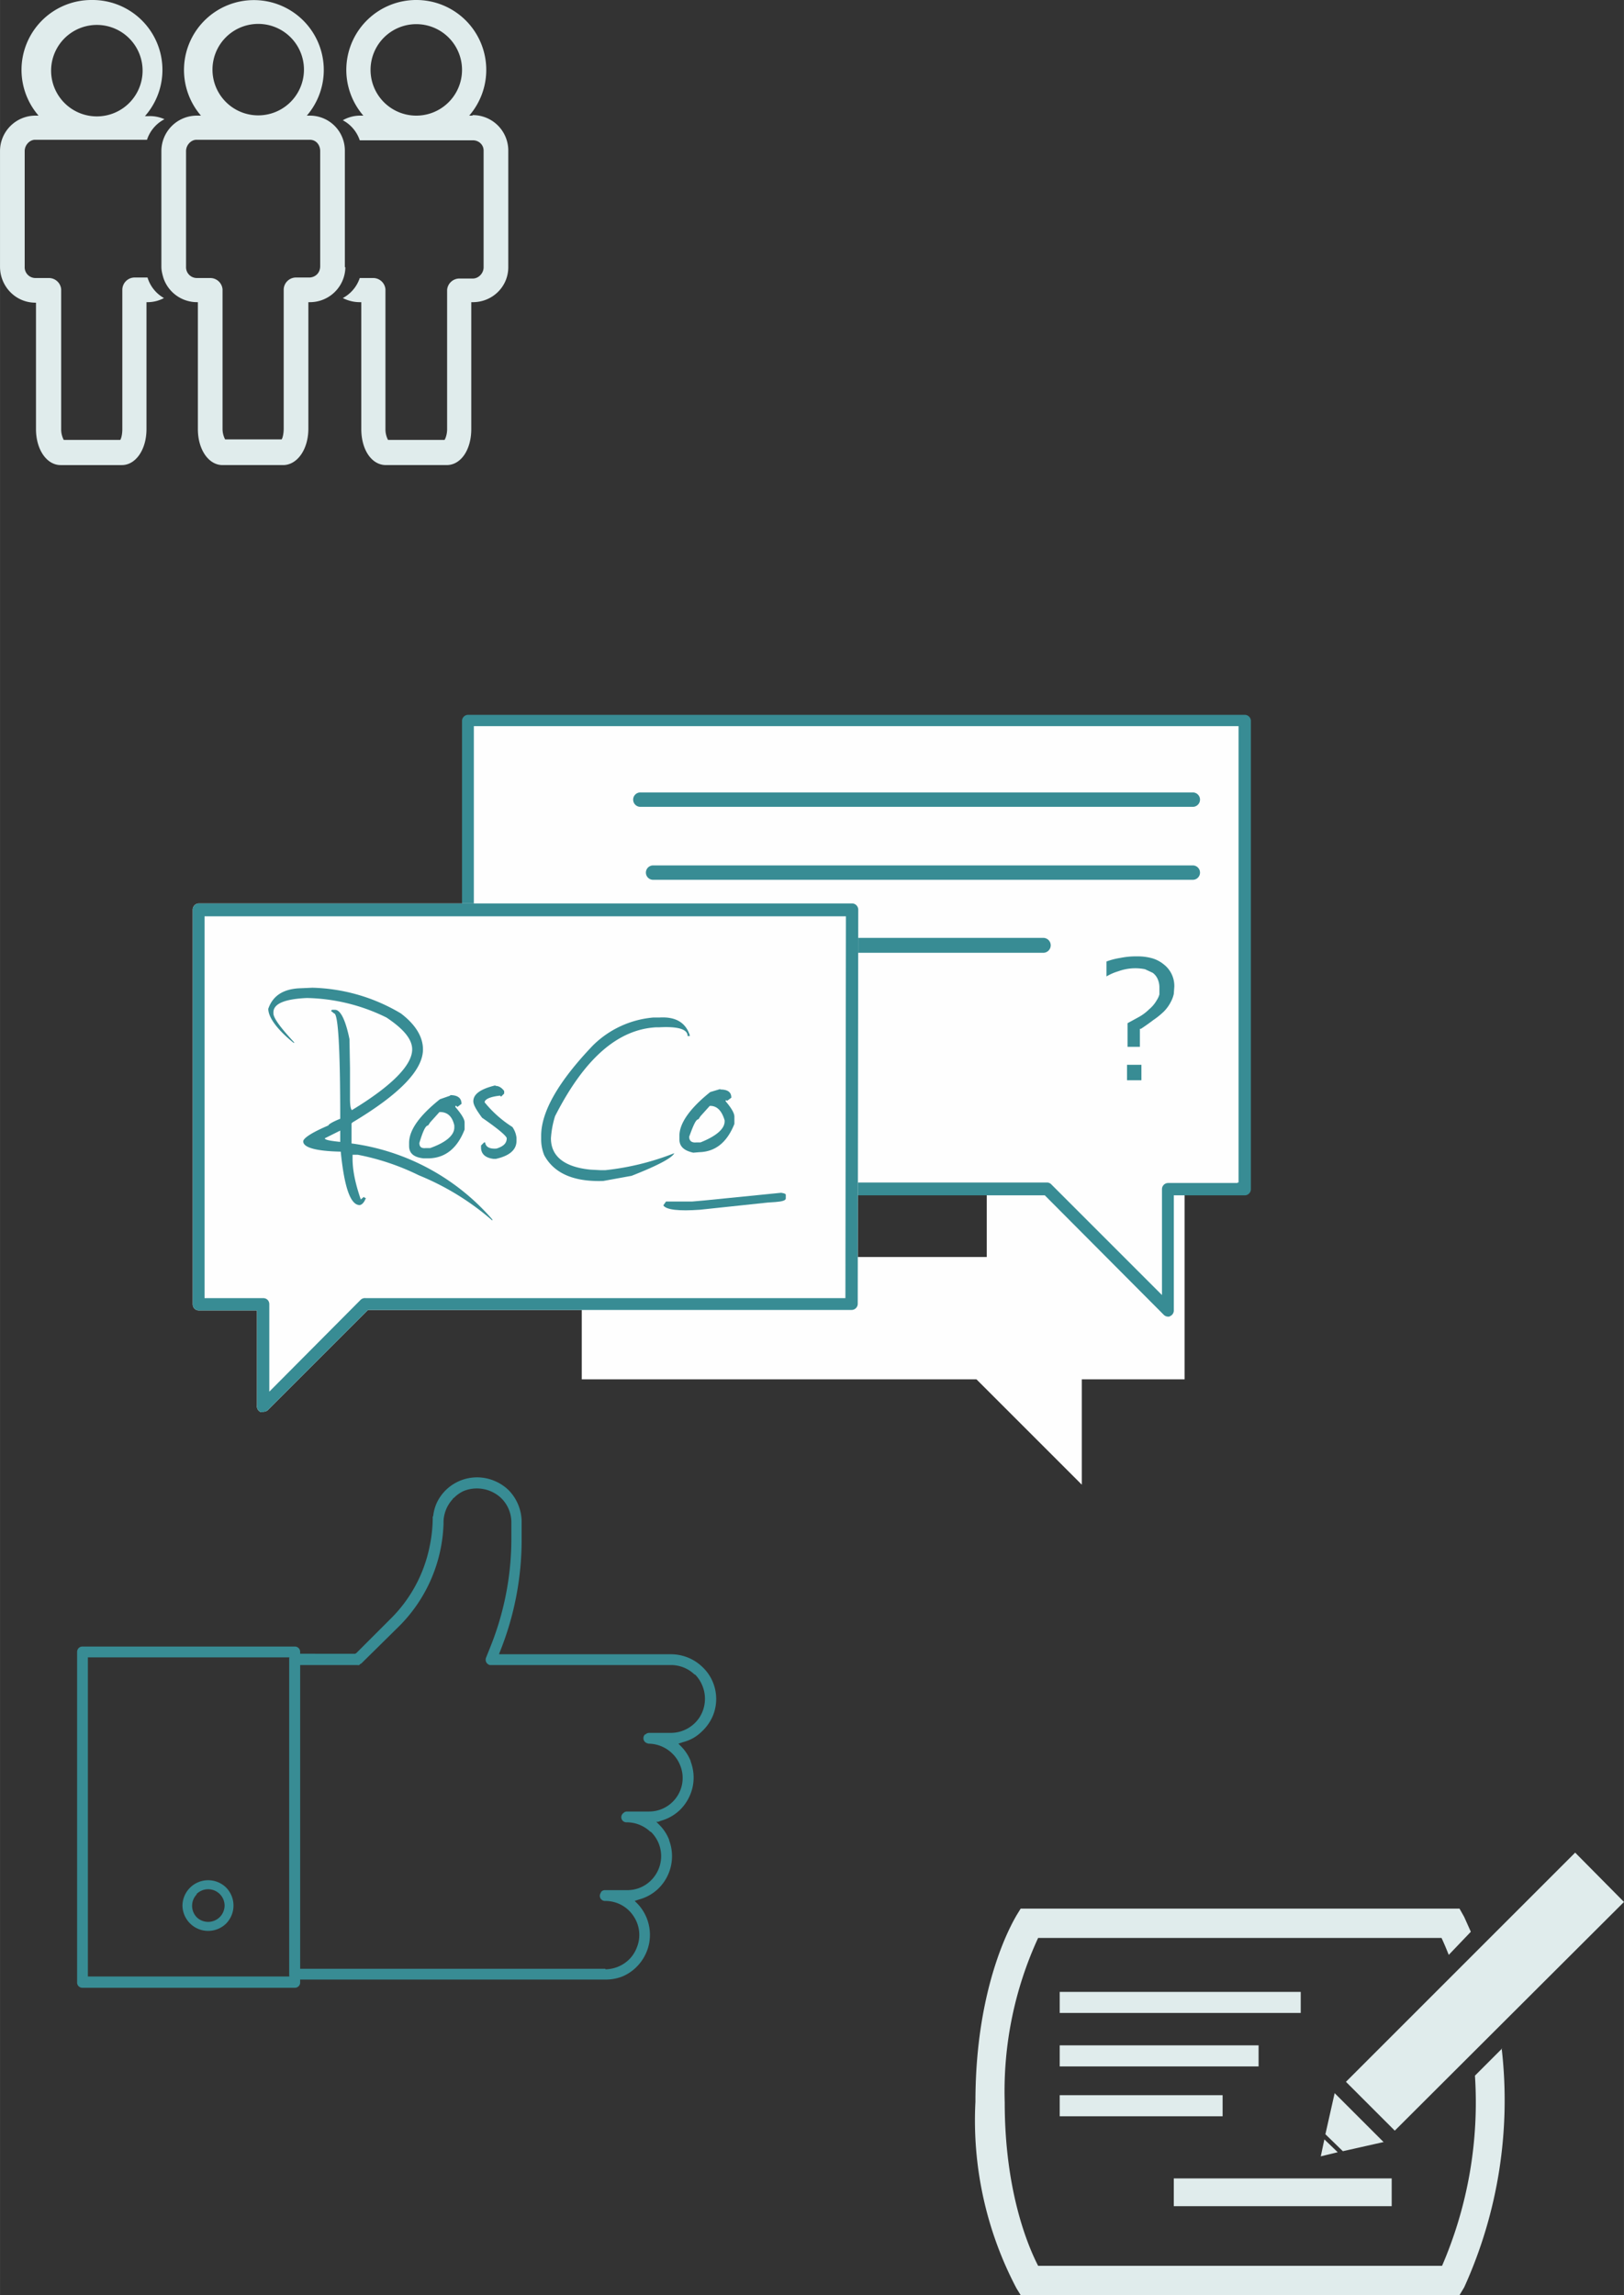 <svg xmlns="http://www.w3.org/2000/svg" width="133.7" height="188.953" viewBox="0 0 3.16 4.466" shape-rendering="geometricPrecision" text-rendering="geometricPrecision" image-rendering="optimizeQuality" fill-rule="evenodd" clip-rule="evenodd"><rect x="0" y="0" width="3.16" height="4.466" fill="#333333" stroke="none"/><defs><style>.fil0,.fil3{fill:#fefefe}.fil1{fill:#388c94}.fil2{fill:#e0ecec}.fil4{fill:#388c94;fill-rule:nonzero}</style></defs><g id="Layer_x0020_1"><path class="fil0" d="M1.92 2.446v-.578h.385v.816h-.2v.205L1.9 2.684h-.768v-.238z"/><path class="fil1" d="M1.178 3.831H.584V3.24h.111a.011.011 0 0 0 .004 0l.002-.002.002-.001.071-.07a.295.295 0 0 0 .089-.202v-.003a.067.067 0 0 1 .018-.045l.001-.002h.001a.062.062 0 0 1 .02-.014.069.069 0 0 1 .071.013l.001.001.002.002a.066.066 0 0 1 .018.045v.032a.564.564 0 0 1-.041.211l-.008.02a.011.011 0 0 0-.001.005.01.01 0 0 0 .003.007.011.011 0 0 0 .005.003h.353a.066.066 0 0 1 .045.018l.002.001a.066.066 0 0 1 .014.022.067.067 0 0 1-.006.061.067.067 0 0 1-.055.03h-.043a.01.01 0 0 0-.007.003h-.001a.01.01 0 0 0-.003.007.01.01 0 0 0 .007.01.01.01 0 0 0 .004.001.067.067 0 0 1 .046.02.065.065 0 0 1 .014.021.065.065 0 0 1-.014.072.065.065 0 0 1-.046.019H1.22a.01.01 0 0 0-.007.003.01.01 0 0 0 .007.018.067.067 0 0 1 .045.018l.002.001a.066.066 0 0 1 .008.084.066.066 0 0 1-.018.018.065.065 0 0 1-.037.011h-.042a.01.01 0 0 0-.008.003l-.002.004a.01.01 0 0 0 .002.011.01.01 0 0 0 .008.003.067.067 0 0 1 .025.005.065.065 0 0 1 .03.025.065.065 0 0 1 .006.061.065.065 0 0 1-.014.022.067.067 0 0 1-.047.02zm-.604.021h.604a.089.089 0 0 0 .033-.006.087.087 0 0 0 .029-.02.089.089 0 0 0 .023-.044.088.088 0 0 0-.022-.077l-.004-.004-.002-.002.003-.001.006-.002a.086.086 0 0 0 .037-.021l.001-.001a.088.088 0 0 0 .02-.093V3.58a.086.086 0 0 0-.018-.028l-.004-.004-.003-.003h.004l.005-.002a.087.087 0 0 0 .038-.022.09.09 0 0 0 .024-.045.088.088 0 0 0-.004-.048v-.001a.086.086 0 0 0-.018-.028l-.004-.004-.002-.002.003-.001.006-.002a.086.086 0 0 0 .02-.008.087.087 0 0 0 .018-.014.09.09 0 0 0 .02-.029.086.086 0 0 0 0-.066.085.085 0 0 0-.02-.029.088.088 0 0 0-.061-.025H.971l.001-.003.002-.005a.584.584 0 0 0 .041-.217v-.032A.089.089 0 0 0 .99 2.9a.087.087 0 0 0-.027-.018.087.087 0 0 0-.096.018.088.088 0 0 0-.016.022.085.085 0 0 0-.008.027v.001l-.001.001v.003a.279.279 0 0 1-.006.055.274.274 0 0 1-.077.142l-.066.066-.002.001H.574a.01.01 0 0 0-.007.003.01.01 0 0 0-.004.008v.613a.01.01 0 0 0 .01.01z"/><path class="fil1" d="M.557 3.846H.171v-.621h.392v.621H.557zm-.397.022h.414a.01.01 0 0 0 .007-.003.01.01 0 0 0 .003-.008v-.643a.01.01 0 0 0-.003-.007.01.01 0 0 0-.007-.003H.16a.01.01 0 0 0-.007.003.011.011 0 0 0-.003.007v.643a.01.01 0 0 0 .003.008.01.01 0 0 0 .007.003z"/><path class="fil2" d="M2.922 3.986a.88.88 0 0 1-.073.465l-.009.015h-.854l-.008-.013a.701.701 0 0 1-.08-.363c0-.235.077-.357.08-.363l.008-.013h.854l.009.016.013.029-.043.045a.6.6 0 0 0-.014-.033H2.02a.713.713 0 0 0-.065.32c0 .176.047.283.065.318h.786a.802.802 0 0 0 .064-.37l.053-.053zm-.214.253h-.424v.054h.424v-.054zm-.138-.043l.033-.008-.026-.025-.007.033zm.122-.028l-.095-.095-.018.08.034.033.08-.018zm.022-.022l.446-.445-.095-.096-.446.446.095.095zm-.183-.27h-.469v.041h.469v-.04zm-.469.242h.317v-.041h-.317v.04zm0-.097h.387V3.98h-.387v.04z"/><path class="fil1" d="M.382 3.686a.032.032 0 0 1 .055.022.032.032 0 0 1-.054.023.032.032 0 0 1 0-.045zm-.012.057a.05.05 0 0 0 .07 0 .05.05 0 0 0 0-.07.05.05 0 0 0-.085.035.05.05 0 0 0 .015.035z"/><path class="fil3" d="M.91 1.402v.415h.677v.497h.45l.236.236v-.236h.149v-.912z"/><path class="fil1" d="M2.408 2.302h-.135a.012.012 0 0 0-.012.012V2.52l-.004-.004-.212-.212a.012.012 0 0 0-.008-.003h-.438v-.485a.012.012 0 0 0-.012-.012H.922v-.391H2.41v.888h-.002zm-.135.26h.002l.002-.001a.012.012 0 0 0 .007-.01v-.225h.138a.012.012 0 0 0 .012-.012v-.912a.012.012 0 0 0-.012-.011H.91a.012.012 0 0 0-.011.011v.415c0 .003 0 .006.003.009a.012.012 0 0 0 .008.003h.665v.485a.012.012 0 0 0 .012.012h.446l.231.232a.012.012 0 0 0 .009.004z"/><path class="fil1" d="M1.246 1.57h1.075a.014.014 0 0 0 .014-.014.014.014 0 0 0-.014-.014H1.246a.014.014 0 1 0 0 .028zM1.27 1.712h1.051a.014.014 0 1 0 0-.028h-1.05a.014.014 0 0 0-.01.024.014.014 0 0 0 .01.004zM1.64 1.854h.39a.014.014 0 0 0 0-.029h-.39a.014.014 0 0 0-.01.024.014.014 0 0 0 .01.005z"/><path class="fil3" d="M.512 2.748H.508A.012.012 0 0 1 .5 2.735V2.55H.387a.012.012 0 0 1-.012-.012V1.77c0-.006.005-.012.012-.012h1.271c.007 0 .012.006.012.012l-.001.767a.012.012 0 0 1-.012.012H.716l-.195.195a.012.012 0 0 1-.009.003z"/><path class="fil1" d="M.398 2.526h.114c.007 0 .012.005.012.012v.17l.178-.179a.012.012 0 0 1 .009-.003h.934l.001-.743H.398v.743zm.114.222H.508A.012.012 0 0 1 .5 2.735V2.55H.387a.012.012 0 0 1-.012-.012V1.77c0-.006.005-.012.012-.012h1.271c.007 0 .012.006.012.012l-.001.767a.012.012 0 0 1-.012.012H.716l-.195.195a.012.012 0 0 1-.009.003z"/><g id="_314851264"><path id="_314851456" class="fil4" d="M1.271 1.98h.012c.032-.002.051.01.059.034v.002h-.004c0-.013-.018-.019-.055-.017h-.006c-.075.004-.14.061-.197.173a.183.183 0 0 0-.008.043c0 .035.026.056.077.061l.019.001h.01a.512.512 0 0 0 .134-.033c-.004.009-.032.024-.083.044l-.055.01c-.058.002-.096-.015-.115-.05a.083.083 0 0 1-.006-.032V2.21c0-.047.034-.106.101-.176a.19.19 0 0 1 .117-.054zm.13.14c.015 0 .022.005.022.016l-.008.006-.002-.001h-.001v.002c.011.013.017.023.017.03v.014c-.014.035-.036.054-.068.055l-.012.001c-.018-.004-.027-.012-.027-.026V2.21c0-.024.02-.053.06-.085l.02-.006zm-.02.032l-.018.02-.004.006c-.005 0-.01.012-.018.034 0 .008.005.012.014.011h.008c.03-.012.047-.026.047-.041V2.18c-.006-.02-.016-.029-.03-.028z"/><path id="_314851360" class="fil4" d="M.585 1.923l.023-.001a.353.353 0 0 1 .172.05c.029.022.043.046.043.07 0 .04-.045.087-.137.142l-.002.002v.039a.44.44 0 0 1 .274.148v.002a.51.51 0 0 0-.143-.088.469.469 0 0 0-.119-.04h-.01v.007c0 .025.006.051.016.08l.006-.005.002.002h.002c-.003.008-.007.013-.012.014-.018 0-.03-.034-.037-.104C.615 2.24.59 2.233.59 2.221c0-.006.016-.017.049-.031 0-.002.008-.007.023-.013 0-.137-.004-.205-.012-.205l-.006-.005.002-.002h.006c.01 0 .02.018.028.057l.001.056v.06c0 .015.002.022.004.022.079-.048.117-.088.117-.118 0-.02-.017-.04-.05-.062a.365.365 0 0 0-.155-.038H.597c-.043.002-.065.011-.065.028v.002c0 .009.014.028.041.057H.571C.54 2.004.522 1.98.522 1.963c.009-.026.03-.039.063-.04zm.047.292c0 .003.01.005.03.007V2.2H.662l-.03.015zm.244-.084c.015 0 .022.006.022.017l-.008.006-.002-.002H.886v.002c.012.014.018.024.018.03v.014c-.014.036-.037.055-.069.056H.824C.805 2.252.796 2.244.796 2.23v-.006c0-.025.02-.053.06-.085l.02-.007zm-.021.033l-.018.02-.004.006c-.005 0-.01.011-.017.034 0 .008.004.011.013.01h.008c.031-.011.047-.025.047-.04V2.19C.88 2.172.87 2.163.854 2.164zm.109-.051c.006 0 .012.003.017.01v.005l-.006.006-.002-.002c-.019.002-.03.007-.03.013a.223.223 0 0 0 .054.048.045.045 0 0 1 .008.021v.006c0 .017-.013.029-.04.035H.96c-.016-.002-.024-.01-.024-.022v-.004l.006-.006h.002c.001.009.009.013.022.012.013-.004.02-.01.02-.02 0-.004-.016-.018-.048-.04C.927 2.16.921 2.15.921 2.143c0-.014.014-.024.043-.031z"/><path id="_314851240" class="fil4" d="M1.52 2.321c.006.001.009.002.009.004v.007c0 .004-.007.006-.02.007l-.015.001-.132.014c-.042.003-.065 0-.071-.008v-.001l.005-.007H1.347l.023-.002.15-.015z"/></g><path class="fil4" d="M2.284 1.934l.001-.014a.053.053 0 0 0-.02-.043.065.065 0 0 0-.022-.012.104.104 0 0 0-.03-.004.151.151 0 0 0-.033.003.133.133 0 0 0-.027.007V1.9a.102.102 0 0 1 .023-.01.096.096 0 0 1 .052-.004l.015.007a.03.03 0 0 1 .01.013.04.04 0 0 1 .003.016v.013a.039.039 0 0 1-.005.011.064.064 0 0 1-.015.018.093.093 0 0 1-.02.015l-.022.012v.046h.024v-.035h.002a.412.412 0 0 0 .024-.017.152.152 0 0 0 .021-.017.076.076 0 0 0 .014-.02.057.057 0 0 0 .005-.014zm-.091.168h.028v-.03h-.028v.03z"/><g id="_314850616"><path id="_314850880" class="fil2" d="M.286.54H.262a.024.024 0 0 0-.024.024v.271c0 .01-.002.018-.004.021h-.11a.044.044 0 0 1-.005-.02V.563A.024.024 0 0 0 .095.541H.07A.021.021 0 0 1 .048.519V.294c0-.012.01-.022.02-.022h.218A.069.069 0 0 1 .32.232.068.068 0 0 0 .289.226H.282A.136.136 0 0 0 .179 0a.136.136 0 0 0-.104.225H.07A.069.069 0 0 0 0 .294v.225c0 .038.03.07.069.07H.07v.246c0 .04.021.07.048.07h.119c.027 0 .048-.03.048-.07V.588h.003A.068.068 0 0 0 .319.58.069.069 0 0 1 .287.54zM.179.049a.089.089 0 1 1 0 .177.089.089 0 0 1 0-.177z"/><path id="_314850832" class="fil2" d="M.92.225H.913A.136.136 0 0 0 .81 0a.136.136 0 0 0-.103.225H.7a.068.068 0 0 0-.033.009A.069.069 0 0 1 .7.273h.22c.012 0 .021.009.021.02V.52c0 .012-.01.022-.021.022H.894A.024.024 0 0 0 .87.564v.271c0 .01-.003.018-.005.021h-.11A.044.044 0 0 1 .75.836V.563A.024.024 0 0 0 .726.541H.7A.069.069 0 0 1 .667.58C.677.585.688.588.7.588h.003v.247c0 .04.02.07.048.07h.118c.028 0 .048-.03.048-.07V.588H.92C.958.588.989.558.989.52V.294a.069.069 0 0 0-.07-.07zm-.11 0a.089.089 0 1 1 0-.178.089.089 0 0 1 0 .178z"/><path id="_314850688" class="fil2" d="M.671.52V.293A.068.068 0 0 0 .602.225H.597a.136.136 0 1 0-.206 0H.383a.069.069 0 0 0-.069.069v.225c0 .008.002.015.004.022a.069.069 0 0 0 .065.047h.002v.247c0 .04.021.07.048.07h.119C.579.904.6.874.6.834V.588h.003A.069.069 0 0 0 .672.52zM.493.047a.089.089 0 1 1 0 .177.089.089 0 0 1 0-.177zm.13.471c0 .012-.008.021-.02.022H.576a.024.024 0 0 0-.024.023v.271c0 .01-.002.018-.004.021h-.11a.044.044 0 0 1-.005-.02V.563A.024.024 0 0 0 .409.541H.383A.021.021 0 0 1 .362.519V.294c0-.012.01-.022.02-.022h.221c.012 0 .02.01.02.022v.225z"/></g></g></svg>